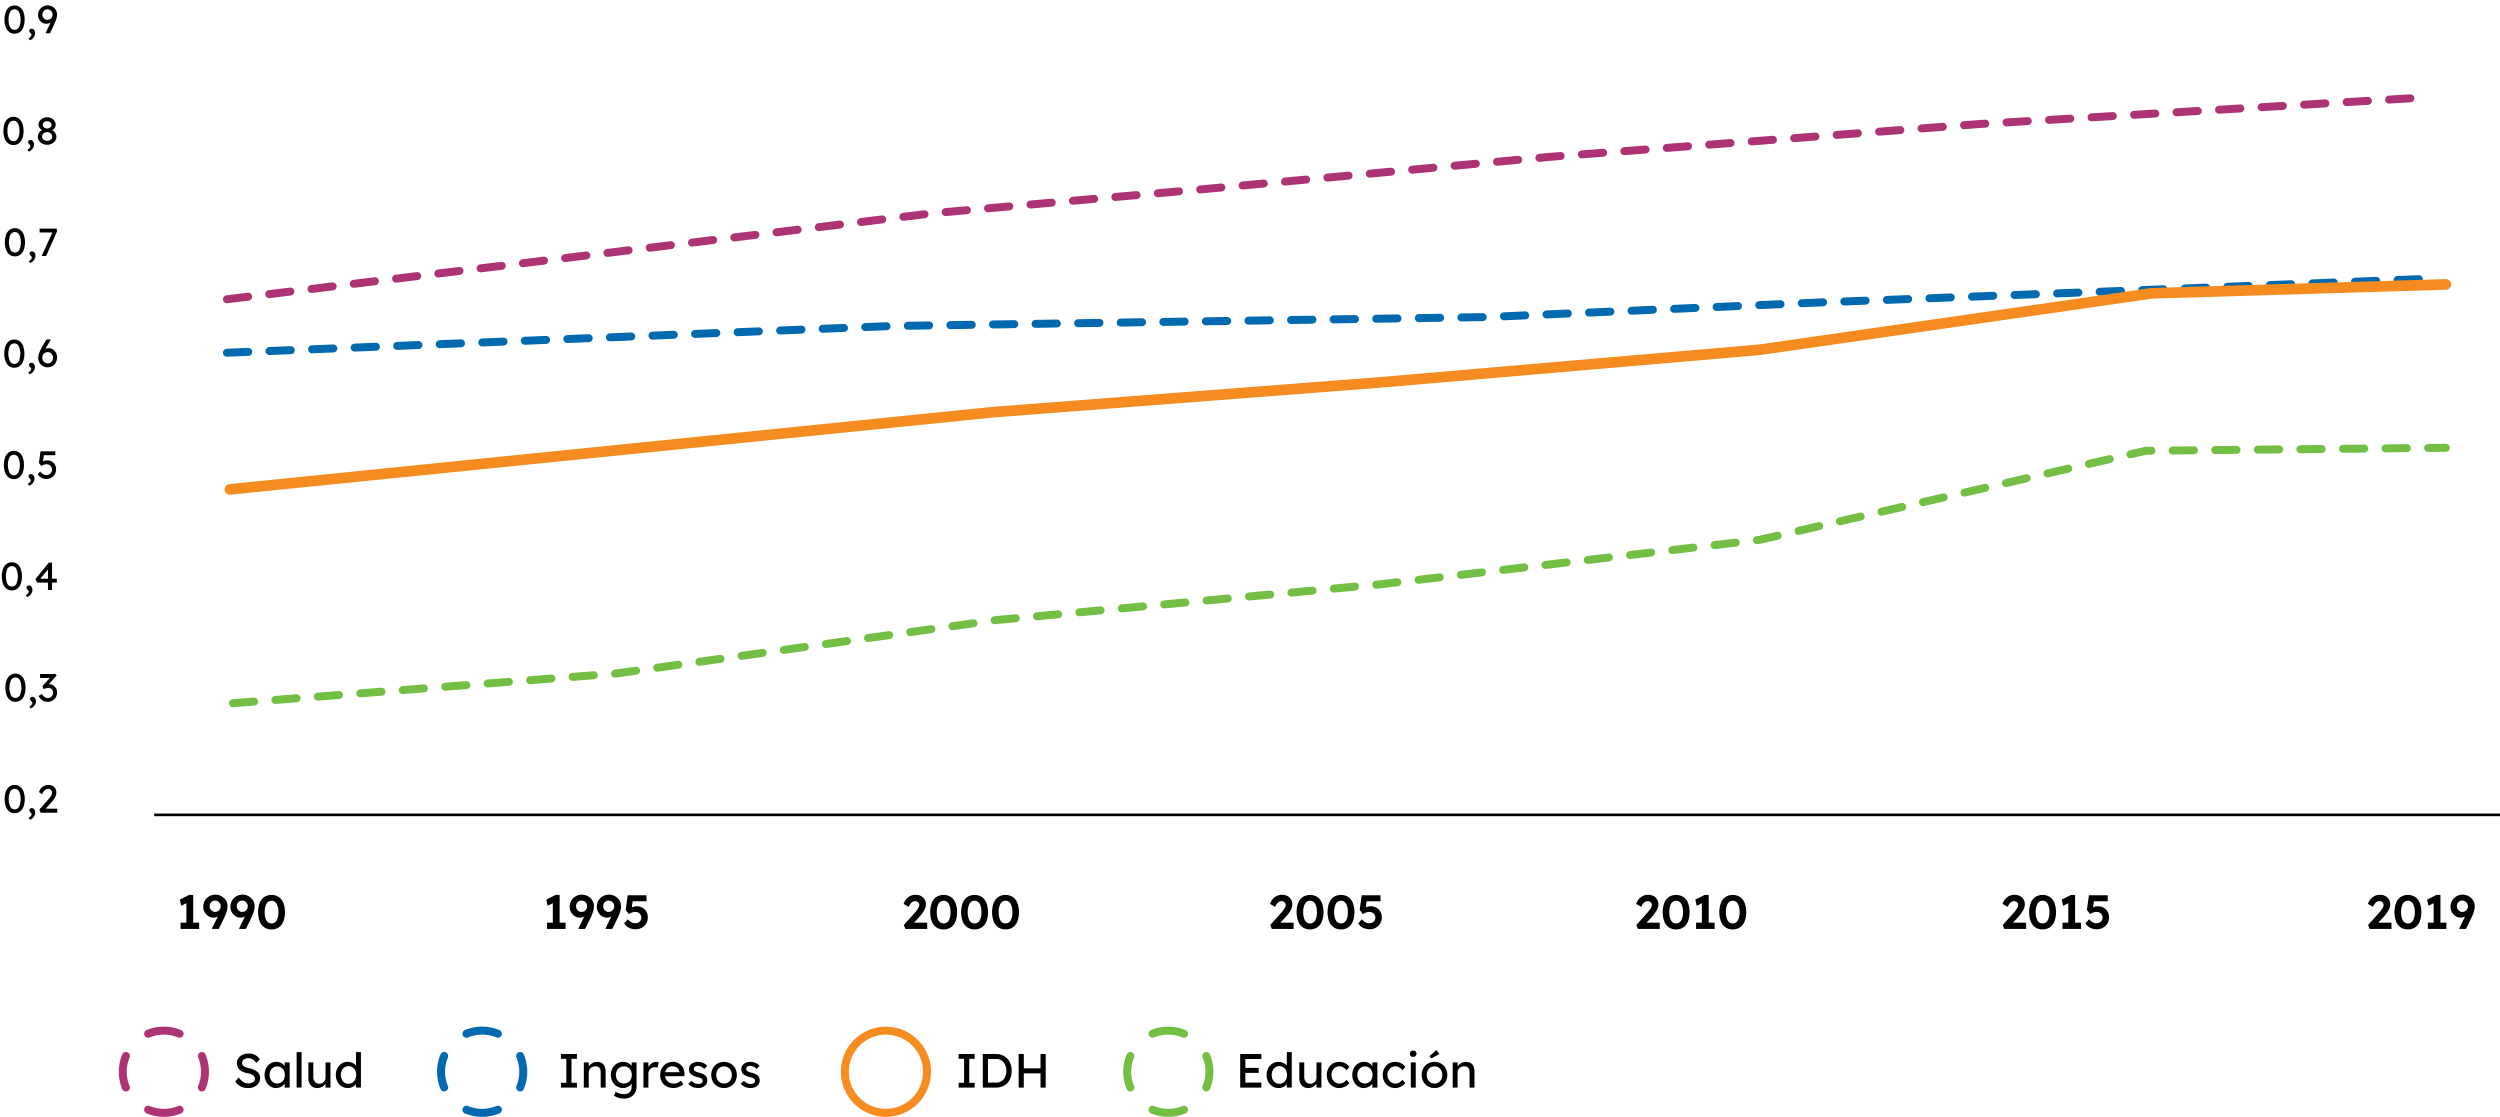 <svg xmlns="http://www.w3.org/2000/svg" xmlns:xlink="http://www.w3.org/1999/xlink" id="svg-2.1" width="469.625" height="209.795" viewBox="0 0 469.625 209.795"><defs><clipPath id="clip-path"><rect id="Rectangle_30" data-name="Rectangle 30" width="469.625" height="209.795" fill="none"></rect></clipPath><clipPath id="clip-path-2"><rect id="Rectangle_31" data-name="Rectangle 31" width="469.624" height="176.949" transform="translate(0 0)" fill="none"></rect></clipPath></defs><g id="Group_39" data-name="Group 39"><g id="Group_38" data-name="Group 38" clip-path="url(#clip-path)"><path id="Path_927" data-name="Path 927" d="M27.828,208.46a7.756,7.756,0,0,0,5.91,0M23.649,198.369a7.746,7.746,0,0,0,0,5.911m10.089-10.09a7.744,7.744,0,0,0-5.91,0m10.09,10.09a7.746,7.746,0,0,0,0-5.911" fill="none" stroke="#ae3374" stroke-linecap="round" stroke-linejoin="round" stroke-width="1.5"></path><path id="Path_928" data-name="Path 928" d="M46.57,204.386a2.723,2.723,0,0,1-2.376-1.224l.666-.765a3.007,3.007,0,0,0,.846.873,1.837,1.837,0,0,0,.963.243,1.544,1.544,0,0,0,.868-.234.7.7,0,0,0,.356-.6.816.816,0,0,0-.351-.679,2.714,2.714,0,0,0-1.107-.41q-1.926-.378-1.926-1.917a1.506,1.506,0,0,1,.288-.909,1.971,1.971,0,0,1,.778-.625,2.576,2.576,0,0,1,1.1-.23,2.277,2.277,0,0,1,2.133,1.107l-.684.675a2.022,2.022,0,0,0-.644-.675,1.534,1.534,0,0,0-.832-.234,1.392,1.392,0,0,0-.846.239.74.74,0,0,0-.324.625.769.769,0,0,0,.292.626,2.4,2.4,0,0,0,1,.382,3.483,3.483,0,0,1,1.539.666,1.4,1.4,0,0,1,.549,1.107,1.792,1.792,0,0,1-.617,1.431,2.485,2.485,0,0,1-1.678.531"></path><path id="Path_929" data-name="Path 929" d="M51.826,204.386a1.871,1.871,0,0,1-1.067-.324,2.33,2.33,0,0,1-.769-.882,2.707,2.707,0,0,1-.288-1.26,2.663,2.663,0,0,1,.292-1.264,2.25,2.25,0,0,1,.792-.869,2.059,2.059,0,0,1,1.121-.315,1.9,1.9,0,0,1,.94.229,1.66,1.66,0,0,1,.626.59v-.72h.936V204.3h-.936v-.729a1.95,1.95,0,0,1-.689.581,2.009,2.009,0,0,1-.958.238m.243-.855a1.357,1.357,0,0,0,.747-.207,1.424,1.424,0,0,0,.508-.571,1.821,1.821,0,0,0,.185-.833,1.77,1.77,0,0,0-.185-.819,1.432,1.432,0,0,0-.508-.567,1.357,1.357,0,0,0-.747-.207,1.315,1.315,0,0,0-.733.207,1.438,1.438,0,0,0-.5.567,1.77,1.77,0,0,0-.185.819,1.821,1.821,0,0,0,.185.833,1.429,1.429,0,0,0,.5.571,1.315,1.315,0,0,0,.733.207"></path><rect id="Rectangle_29" data-name="Rectangle 29" width="0.927" height="6.66" transform="translate(55.723 197.636)"></rect><path id="Path_930" data-name="Path 930" d="M59.584,204.386a1.524,1.524,0,0,1-1.206-.513,2.028,2.028,0,0,1-.45-1.386v-2.916h.927v2.664a1.511,1.511,0,0,0,.292.981.992.992,0,0,0,.815.36,1.182,1.182,0,0,0,.851-.324,1.112,1.112,0,0,0,.337-.837v-2.844h.927V204.3H61.15v-.756a1.76,1.76,0,0,1-.653.612,1.839,1.839,0,0,1-.913.234"></path><path id="Path_931" data-name="Path 931" d="M65.344,204.387a2.13,2.13,0,0,1-1.157-.32,2.269,2.269,0,0,1-.8-.873,2.63,2.63,0,0,1-.3-1.264,2.66,2.66,0,0,1,.292-1.264,2.25,2.25,0,0,1,.8-.873,2.09,2.09,0,0,1,1.143-.32,2.148,2.148,0,0,1,1.557.684v-2.52H67.8v6.66h-.927v-.648a1.715,1.715,0,0,1-.639.522,1.933,1.933,0,0,1-.891.216m.126-.8a1.315,1.315,0,0,0,.747-.216,1.479,1.479,0,0,0,.508-.59,2.045,2.045,0,0,0,0-1.7,1.479,1.479,0,0,0-.508-.59,1.4,1.4,0,0,0-1.494,0,1.482,1.482,0,0,0-.509.59,2.055,2.055,0,0,0,0,1.7,1.482,1.482,0,0,0,.509.59,1.315,1.315,0,0,0,.747.216"></path><path id="Path_932" data-name="Path 932" d="M216.513,208.46a7.756,7.756,0,0,0,5.91,0m-10.089-10.091a7.746,7.746,0,0,0,0,5.911m10.089-10.09a7.744,7.744,0,0,0-5.91,0m10.09,10.09a7.746,7.746,0,0,0,0-5.911" fill="none" stroke="#72bf44" stroke-linecap="round" stroke-linejoin="round" stroke-width="1.5"></path><path id="Path_933" data-name="Path 933" d="M232.972,204.3V198h3.969v.936h-3V200.6h2.5v.936h-2.5v1.827h3v.936Z"></path><path id="Path_934" data-name="Path 934" d="M240.2,204.387a2.13,2.13,0,0,1-1.157-.32,2.269,2.269,0,0,1-.805-.873,2.63,2.63,0,0,1-.3-1.264,2.66,2.66,0,0,1,.292-1.264,2.25,2.25,0,0,1,.8-.873,2.09,2.09,0,0,1,1.143-.32,2.148,2.148,0,0,1,1.557.684v-2.52h.927v6.66h-.927v-.648a1.715,1.715,0,0,1-.639.522,1.933,1.933,0,0,1-.891.216m.126-.8a1.315,1.315,0,0,0,.747-.216,1.479,1.479,0,0,0,.508-.59,2.045,2.045,0,0,0,0-1.7,1.479,1.479,0,0,0-.508-.59,1.4,1.4,0,0,0-1.494,0,1.482,1.482,0,0,0-.509.59,2.055,2.055,0,0,0,0,1.7,1.482,1.482,0,0,0,.509.59,1.315,1.315,0,0,0,.747.216"></path><path id="Path_935" data-name="Path 935" d="M245.734,204.386a1.524,1.524,0,0,1-1.206-.513,2.028,2.028,0,0,1-.45-1.386v-2.916h.927v2.664a1.512,1.512,0,0,0,.292.981.992.992,0,0,0,.815.36,1.182,1.182,0,0,0,.851-.324,1.112,1.112,0,0,0,.337-.837v-2.844h.927V204.3H247.3v-.756a1.76,1.76,0,0,1-.653.612,1.839,1.839,0,0,1-.913.234"></path><path id="Path_936" data-name="Path 936" d="M251.53,204.386a2.165,2.165,0,0,1-1.174-.324,2.313,2.313,0,0,1-.819-.882,2.742,2.742,0,0,1,0-2.5,2.313,2.313,0,0,1,.819-.882,2.165,2.165,0,0,1,1.174-.324,2.55,2.55,0,0,1,1.148.257,1.865,1.865,0,0,1,.787.7l-.513.63a1.753,1.753,0,0,0-.6-.531,1.5,1.5,0,0,0-.734-.216,1.417,1.417,0,0,0-.769.212,1.516,1.516,0,0,0-.536.58,1.723,1.723,0,0,0-.2.828,1.64,1.64,0,0,0,.207.824,1.618,1.618,0,0,0,.549.58,1.387,1.387,0,0,0,.756.216,1.706,1.706,0,0,0,1.323-.72l.513.63a2.123,2.123,0,0,1-.823.666,2.51,2.51,0,0,1-1.112.261"></path><path id="Path_937" data-name="Path 937" d="M256.156,204.386a1.871,1.871,0,0,1-1.067-.324,2.33,2.33,0,0,1-.769-.882,2.707,2.707,0,0,1-.288-1.26,2.663,2.663,0,0,1,.292-1.264,2.25,2.25,0,0,1,.792-.869,2.059,2.059,0,0,1,1.121-.315,1.9,1.9,0,0,1,.94.229,1.66,1.66,0,0,1,.626.59v-.72h.936V204.3H257.8v-.729a1.95,1.95,0,0,1-.689.581,2.009,2.009,0,0,1-.958.238m.243-.855a1.357,1.357,0,0,0,.747-.207,1.424,1.424,0,0,0,.508-.571,1.82,1.82,0,0,0,.185-.833,1.77,1.77,0,0,0-.185-.819,1.432,1.432,0,0,0-.508-.567,1.357,1.357,0,0,0-.747-.207,1.315,1.315,0,0,0-.733.207,1.438,1.438,0,0,0-.5.567,1.77,1.77,0,0,0-.185.819,1.821,1.821,0,0,0,.185.833,1.429,1.429,0,0,0,.5.571,1.315,1.315,0,0,0,.733.207"></path><path id="Path_938" data-name="Path 938" d="M262.042,204.386a2.165,2.165,0,0,1-1.174-.324,2.313,2.313,0,0,1-.819-.882,2.742,2.742,0,0,1,0-2.5,2.313,2.313,0,0,1,.819-.882,2.165,2.165,0,0,1,1.174-.324,2.55,2.55,0,0,1,1.148.257,1.865,1.865,0,0,1,.787.7l-.513.63a1.753,1.753,0,0,0-.6-.531,1.5,1.5,0,0,0-.734-.216,1.417,1.417,0,0,0-.769.212,1.516,1.516,0,0,0-.536.58,1.723,1.723,0,0,0-.2.828,1.64,1.64,0,0,0,.207.824,1.618,1.618,0,0,0,.549.58,1.387,1.387,0,0,0,.756.216,1.706,1.706,0,0,0,1.323-.72l.513.63a2.123,2.123,0,0,1-.823.666,2.51,2.51,0,0,1-1.112.261"></path><path id="Path_939" data-name="Path 939" d="M265.471,198.528a.643.643,0,0,1-.459-.153.639.639,0,0,1,0-.855.625.625,0,0,1,.455-.162.638.638,0,0,1,.459.153.638.638,0,0,1,0,.854.627.627,0,0,1-.455.163m-.45,1.044h.927V204.3h-.927Z"></path><path id="Path_940" data-name="Path 940" d="M269.476,204.386a2.4,2.4,0,0,1-1.237-.319,2.325,2.325,0,0,1-.86-.873,2.7,2.7,0,0,1,0-2.529,2.325,2.325,0,0,1,.86-.873,2.533,2.533,0,0,1,2.465,0,2.332,2.332,0,0,1,.86.873,2.7,2.7,0,0,1,0,2.529,2.332,2.332,0,0,1-.86.873,2.389,2.389,0,0,1-1.228.319m0-.846a1.388,1.388,0,0,0,.756-.211,1.468,1.468,0,0,0,.522-.576,1.693,1.693,0,0,0,.18-.824,1.713,1.713,0,0,0-.18-.833,1.441,1.441,0,0,0-.522-.571,1.479,1.479,0,0,0-1.516,0,1.468,1.468,0,0,0-.527.577,1.974,1.974,0,0,0,0,1.647,1.458,1.458,0,0,0,.527.576,1.406,1.406,0,0,0,.76.211m-.63-4.7-.306-.459,1.287-1.125.585.738Z"></path><path id="Path_941" data-name="Path 941" d="M272.887,204.3v-4.725h.927v.738a1.916,1.916,0,0,1,.661-.594,1.775,1.775,0,0,1,.887-.243q1.62,0,1.62,1.944v2.88h-.927V201.48q0-1.215-1-1.161a1.344,1.344,0,0,0-.634.148,1.164,1.164,0,0,0-.446.4,1.026,1.026,0,0,0-.162.567V204.3Z"></path><path id="Path_942" data-name="Path 942" d="M87.619,208.46a7.756,7.756,0,0,0,5.91,0M83.44,198.369a7.746,7.746,0,0,0,0,5.911m10.089-10.09a7.744,7.744,0,0,0-5.91,0m10.09,10.09a7.746,7.746,0,0,0,0-5.911" fill="none" stroke="#0069af" stroke-linecap="round" stroke-linejoin="round" stroke-width="1.5"></path><path id="Path_943" data-name="Path 943" d="M105.369,204.3v-.9h1.017v-4.5h-1.017V198h3.006v.9h-1.017v4.5h1.017v.9Z"></path><path id="Path_944" data-name="Path 944" d="M109.671,204.3v-4.725h.927v.738a1.916,1.916,0,0,1,.661-.594,1.775,1.775,0,0,1,.887-.243q1.62,0,1.62,1.944v2.88h-.927V201.48q0-1.215-1-1.161a1.344,1.344,0,0,0-.634.148,1.164,1.164,0,0,0-.446.4,1.026,1.026,0,0,0-.162.567V204.3Z"></path><path id="Path_945" data-name="Path 945" d="M117.141,206.366a3.323,3.323,0,0,1-1-.157,2.382,2.382,0,0,1-.805-.41l.342-.72a2.153,2.153,0,0,0,.67.333,2.65,2.65,0,0,0,.8.126q1.5,0,1.5-1.422v-.567a1.369,1.369,0,0,1-.373.414,2.179,2.179,0,0,1-.558.306,1.789,1.789,0,0,1-.635.117,2.268,2.268,0,0,1-1.2-.319,2.307,2.307,0,0,1-.833-.873,2.782,2.782,0,0,1,0-2.529,2.27,2.27,0,0,1,.827-.873,2.241,2.241,0,0,1,1.184-.32,1.977,1.977,0,0,1,.927.225,2.081,2.081,0,0,1,.666.513v-.639h.927v4.437a2.29,2.29,0,0,1-.648,1.742,2.484,2.484,0,0,1-1.782.616m.036-2.835a1.482,1.482,0,0,0,.783-.207,1.422,1.422,0,0,0,.531-.567,1.9,1.9,0,0,0,0-1.661,1.43,1.43,0,0,0-1.31-.778,1.423,1.423,0,0,0-.77.212,1.5,1.5,0,0,0-.53.576,1.845,1.845,0,0,0,0,1.647,1.426,1.426,0,0,0,1.3.778"></path><path id="Path_946" data-name="Path 946" d="M120.867,204.3v-4.725h.936v.891a1.872,1.872,0,0,1,.6-.707,1.421,1.421,0,0,1,.837-.283,1.524,1.524,0,0,1,.292.027,1.04,1.04,0,0,1,.221.063l-.243,1.008a1.706,1.706,0,0,0-.238-.077,1.153,1.153,0,0,0-.855.131,1.281,1.281,0,0,0-.446.441,1.165,1.165,0,0,0-.171.621v2.61Z"></path><path id="Path_947" data-name="Path 947" d="M126.51,204.387a2.626,2.626,0,0,1-1.291-.311,2.289,2.289,0,0,1-.882-.85,2.383,2.383,0,0,1-.32-1.242,2.668,2.668,0,0,1,.31-1.31,2.284,2.284,0,0,1,.855-.881,2.486,2.486,0,0,1,1.247-.329,2.129,2.129,0,0,1,1.876,1.116,2.267,2.267,0,0,1,.266,1.179l-.009.4h-3.618a1.517,1.517,0,0,0,.527,1.013,1.7,1.7,0,0,0,1.129.373,1.791,1.791,0,0,0,.653-.117A2.305,2.305,0,0,0,127.9,203l.468.657a2.541,2.541,0,0,1-.846.527,2.774,2.774,0,0,1-1.017.2m-.081-4.068a1.309,1.309,0,0,0-1.449,1.1h2.646v-.063a1.043,1.043,0,0,0-.2-.531,1.228,1.228,0,0,0-1-.5"></path><path id="Path_948" data-name="Path 948" d="M131.154,204.386a2.664,2.664,0,0,1-1.071-.207,1.991,1.991,0,0,1-.792-.612l.63-.54a1.655,1.655,0,0,0,.589.455,1.8,1.8,0,0,0,.725.139.869.869,0,0,0,.544-.162.526.526,0,0,0,.212-.441.47.47,0,0,0-.171-.378,2.523,2.523,0,0,0-.783-.3,4.2,4.2,0,0,1-.855-.306,1.619,1.619,0,0,1-.513-.387,1.264,1.264,0,0,1-.261-.819,1.154,1.154,0,0,1,.225-.7,1.514,1.514,0,0,1,.607-.481,2.04,2.04,0,0,1,.86-.176,2.453,2.453,0,0,1,.976.2,1.962,1.962,0,0,1,.761.553l-.531.585a2.182,2.182,0,0,0-.581-.418,1.331,1.331,0,0,0-.58-.158,1.053,1.053,0,0,0-.6.144.477.477,0,0,0-.212.423.512.512,0,0,0,.2.4,2.326,2.326,0,0,0,.8.306,4.27,4.27,0,0,1,.742.256,1.577,1.577,0,0,1,.464.32.932.932,0,0,1,.252.4,1.65,1.65,0,0,1,.072.5,1.213,1.213,0,0,1-.23.725,1.539,1.539,0,0,1-.616.5,2.024,2.024,0,0,1-.864.18"></path><path id="Path_949" data-name="Path 949" d="M136.014,204.387a2.4,2.4,0,0,1-1.237-.32,2.325,2.325,0,0,1-.86-.873,2.694,2.694,0,0,1,0-2.528,2.32,2.32,0,0,1,.86-.874,2.542,2.542,0,0,1,2.466,0,2.332,2.332,0,0,1,.859.874,2.694,2.694,0,0,1,0,2.528,2.337,2.337,0,0,1-.859.873,2.386,2.386,0,0,1-1.229.32m0-.846a1.388,1.388,0,0,0,.756-.211,1.472,1.472,0,0,0,.522-.577,1.687,1.687,0,0,0,.18-.823,1.711,1.711,0,0,0-.18-.833,1.434,1.434,0,0,0-.522-.571,1.479,1.479,0,0,0-1.516,0,1.458,1.458,0,0,0-.527.576,1.974,1.974,0,0,0,0,1.647,1.461,1.461,0,0,0,.527.577,1.406,1.406,0,0,0,.76.211"></path><path id="Path_950" data-name="Path 950" d="M141,204.386a2.664,2.664,0,0,1-1.071-.207,1.991,1.991,0,0,1-.792-.612l.63-.54a1.655,1.655,0,0,0,.589.455,1.8,1.8,0,0,0,.725.139.869.869,0,0,0,.544-.162.526.526,0,0,0,.212-.441.47.47,0,0,0-.171-.378,2.523,2.523,0,0,0-.783-.3,4.2,4.2,0,0,1-.855-.306,1.619,1.619,0,0,1-.513-.387,1.264,1.264,0,0,1-.261-.819,1.154,1.154,0,0,1,.225-.7,1.514,1.514,0,0,1,.607-.481,2.04,2.04,0,0,1,.86-.176,2.453,2.453,0,0,1,.976.2,1.962,1.962,0,0,1,.761.553l-.531.585a2.182,2.182,0,0,0-.581-.418,1.331,1.331,0,0,0-.58-.158,1.053,1.053,0,0,0-.6.144.477.477,0,0,0-.212.423.512.512,0,0,0,.2.4,2.327,2.327,0,0,0,.8.306,4.27,4.27,0,0,1,.742.256,1.577,1.577,0,0,1,.464.32.932.932,0,0,1,.252.4,1.649,1.649,0,0,1,.072.5,1.213,1.213,0,0,1-.23.725,1.539,1.539,0,0,1-.616.5,2.024,2.024,0,0,1-.864.18"></path><circle id="Ellipse_6" data-name="Ellipse 6" cx="7.72" cy="7.72" r="7.72" transform="translate(158.699 193.605)" fill="none" stroke="#f68b1f" stroke-linecap="round" stroke-linejoin="round" stroke-width="1.5"></circle><path id="Path_951" data-name="Path 951" d="M180.083,204.3v-.9H181.1v-4.5h-1.017V198h3.006v.9h-1.017v4.5h1.017v.9Z"></path><path id="Path_952" data-name="Path 952" d="M184.619,204.3V198h2.466a2.981,2.981,0,0,1,1.561.4,2.691,2.691,0,0,1,1.026,1.107,3.562,3.562,0,0,1,.365,1.647,3.6,3.6,0,0,1-.36,1.651,2.67,2.67,0,0,1-1.022,1.1,3,3,0,0,1-1.57.4Zm2.421-5.364h-1.449v4.428h1.449a1.881,1.881,0,0,0,1.48-.59,2.751,2.751,0,0,0,0-3.244,1.878,1.878,0,0,0-1.476-.594"></path><path id="Path_953" data-name="Path 953" d="M191.35,204.3V198h.972v2.691h3.141V198h.972v6.3h-.972v-2.673h-3.141V204.3Z"></path></g></g><g id="Group_41" data-name="Group 41"><g id="Group_40" data-name="Group 40" clip-path="url(#clip-path-2)"><path id="Path_954" data-name="Path 954" d="M33.927,174.5v-1.179h1.089v-3.654l-.972.477-.261-1.152,1.746-.882h.765v5.211H37.41V174.5Z"></path><path id="Path_955" data-name="Path 955" d="M39.858,174.5l-.036-.09,1.1-2.259a1.772,1.772,0,0,1-.837.225,1.707,1.707,0,0,1-.945-.279,2.1,2.1,0,0,1-.693-.738,1.987,1.987,0,0,1-.261-1,2.306,2.306,0,0,1,.3-1.17,2.225,2.225,0,0,1,.82-.823,2.334,2.334,0,0,1,3.127.769,1.986,1.986,0,0,1,.306,1.08,3.26,3.26,0,0,1-.094.769,6.154,6.154,0,0,1-.288.865q-.193.472-.491,1.084l-.783,1.566Zm.522-3.2a1.045,1.045,0,0,0,.77-.3,1.01,1.01,0,0,0,.3-.743,1.069,1.069,0,0,0-.3-.769,1,1,0,0,0-.756-.311.96.96,0,0,0-.725.3,1.087,1.087,0,0,0-.283.783,1.018,1.018,0,0,0,.135.509,1.123,1.123,0,0,0,.36.387.88.88,0,0,0,.5.148"></path><path id="Path_956" data-name="Path 956" d="M44.952,174.5l-.036-.09,1.1-2.259a1.772,1.772,0,0,1-.837.225,1.707,1.707,0,0,1-.945-.279,2.1,2.1,0,0,1-.693-.738,1.987,1.987,0,0,1-.261-1,2.306,2.306,0,0,1,.3-1.17,2.225,2.225,0,0,1,.82-.823,2.334,2.334,0,0,1,3.127.769,1.986,1.986,0,0,1,.306,1.08,3.261,3.261,0,0,1-.094.769,6.155,6.155,0,0,1-.288.865q-.194.472-.491,1.084l-.783,1.566Zm.522-3.2a1.045,1.045,0,0,0,.77-.3,1.01,1.01,0,0,0,.3-.743,1.069,1.069,0,0,0-.3-.769,1,1,0,0,0-.756-.311.96.96,0,0,0-.725.3,1.087,1.087,0,0,0-.283.783,1.018,1.018,0,0,0,.135.509,1.123,1.123,0,0,0,.36.387.88.88,0,0,0,.495.148"></path><path id="Path_957" data-name="Path 957" d="M51.009,174.59a2.348,2.348,0,0,1-1.364-.387,2.444,2.444,0,0,1-.864-1.116,5.162,5.162,0,0,1,0-3.474,2.444,2.444,0,0,1,.864-1.116,2.588,2.588,0,0,1,2.723,0,2.431,2.431,0,0,1,.868,1.116,5.146,5.146,0,0,1,0,3.474,2.431,2.431,0,0,1-.868,1.116,2.352,2.352,0,0,1-1.359.387m0-1.125a1.057,1.057,0,0,0,.949-.549,3.006,3.006,0,0,0,.338-1.566,3.1,3.1,0,0,0-.338-1.588,1.086,1.086,0,0,0-1.9,0,3.136,3.136,0,0,0-.333,1.588,3.039,3.039,0,0,0,.333,1.566,1.055,1.055,0,0,0,.954.549"></path><path id="Path_958" data-name="Path 958" d="M102.759,174.5v-1.179h1.089v-3.654l-.972.477-.261-1.152,1.746-.882h.765v5.211h1.116V174.5Z"></path><path id="Path_959" data-name="Path 959" d="M108.69,174.5l-.036-.09,1.1-2.259a1.772,1.772,0,0,1-.837.225,1.707,1.707,0,0,1-.945-.279,2.1,2.1,0,0,1-.693-.738,1.987,1.987,0,0,1-.261-1,2.306,2.306,0,0,1,.3-1.17,2.225,2.225,0,0,1,.82-.823,2.334,2.334,0,0,1,3.127.769,1.986,1.986,0,0,1,.306,1.08,3.26,3.26,0,0,1-.094.769,6.154,6.154,0,0,1-.288.865q-.194.472-.491,1.084l-.783,1.566Zm.522-3.2a1.045,1.045,0,0,0,.77-.3,1.01,1.01,0,0,0,.3-.743,1.069,1.069,0,0,0-.3-.769,1,1,0,0,0-.756-.311.96.96,0,0,0-.725.3,1.087,1.087,0,0,0-.283.783,1.018,1.018,0,0,0,.135.509,1.123,1.123,0,0,0,.36.387.88.88,0,0,0,.495.148"></path><path id="Path_960" data-name="Path 960" d="M113.784,174.5l-.036-.09,1.1-2.259a1.772,1.772,0,0,1-.837.225,1.707,1.707,0,0,1-.945-.279,2.1,2.1,0,0,1-.693-.738,1.987,1.987,0,0,1-.261-1,2.306,2.306,0,0,1,.3-1.17,2.225,2.225,0,0,1,.82-.823,2.334,2.334,0,0,1,3.127.769,1.986,1.986,0,0,1,.306,1.08,3.26,3.26,0,0,1-.094.769,6.153,6.153,0,0,1-.288.865q-.193.472-.491,1.084l-.783,1.566Zm.522-3.2a1.044,1.044,0,0,0,.77-.3,1.01,1.01,0,0,0,.3-.743,1.069,1.069,0,0,0-.3-.769,1,1,0,0,0-.756-.311.96.96,0,0,0-.725.3,1.087,1.087,0,0,0-.283.783,1.018,1.018,0,0,0,.135.509,1.123,1.123,0,0,0,.36.387.88.88,0,0,0,.5.148"></path><path id="Path_961" data-name="Path 961" d="M119.382,174.563a2.628,2.628,0,0,1-1.224-.284,2.4,2.4,0,0,1-.909-.823l.7-.774a2.522,2.522,0,0,0,.7.589,1.525,1.525,0,0,0,.693.158,1.136,1.136,0,0,0,.814-.3.979.979,0,0,0,.32-.742,1.033,1.033,0,0,0-.315-.774,1.079,1.079,0,0,0-.783-.306,2.228,2.228,0,0,0-.356.027,1.763,1.763,0,0,0-.373.112,5.637,5.637,0,0,0-.522.257l-.594-.792.387-2.736h3.528V169.3h-2.6l-.171,1.143a2.668,2.668,0,0,1,.468-.144,2.319,2.319,0,0,1,.486-.054,2.06,2.06,0,0,1,1.057.27,1.972,1.972,0,0,1,.734.747,2.19,2.19,0,0,1,.27,1.1,2.113,2.113,0,0,1-.306,1.121,2.233,2.233,0,0,1-.828.792,2.383,2.383,0,0,1-1.179.292"></path><path id="Path_962" data-name="Path 962" d="M170.079,174.5l-.3-.738,1.872-2.079c.138-.144.286-.316.446-.517a5.277,5.277,0,0,0,.413-.6,1.117,1.117,0,0,0,.176-.553.693.693,0,0,0-.212-.531.841.841,0,0,0-.6-.2.968.968,0,0,0-.653.279,2.02,2.02,0,0,0-.508.792l-.963-.549a2.632,2.632,0,0,1,.5-.909,2.386,2.386,0,0,1,.783-.6,2.151,2.151,0,0,1,.981-.207,2.092,2.092,0,0,1,.981.225,1.708,1.708,0,0,1,.936,1.566,2.386,2.386,0,0,1-.293,1.071,6.454,6.454,0,0,1-.976,1.332l-.963,1.044h2.475V174.5Z"></path><path id="Path_963" data-name="Path 963" d="M177.262,174.59a2.348,2.348,0,0,1-1.364-.387,2.444,2.444,0,0,1-.864-1.116,5.162,5.162,0,0,1,0-3.474,2.444,2.444,0,0,1,.864-1.116,2.588,2.588,0,0,1,2.723,0,2.432,2.432,0,0,1,.868,1.116,5.146,5.146,0,0,1,0,3.474,2.431,2.431,0,0,1-.868,1.116,2.352,2.352,0,0,1-1.359.387m0-1.125a1.057,1.057,0,0,0,.949-.549,3.005,3.005,0,0,0,.338-1.566,3.1,3.1,0,0,0-.338-1.588,1.086,1.086,0,0,0-1.9,0,3.136,3.136,0,0,0-.333,1.588,3.039,3.039,0,0,0,.333,1.566,1.055,1.055,0,0,0,.954.549"></path><path id="Path_964" data-name="Path 964" d="M183.076,174.59a2.348,2.348,0,0,1-1.364-.387,2.444,2.444,0,0,1-.864-1.116,5.146,5.146,0,0,1,0-3.474,2.444,2.444,0,0,1,.864-1.116,2.587,2.587,0,0,1,2.722,0,2.427,2.427,0,0,1,.869,1.116,5.146,5.146,0,0,1,0,3.474,2.427,2.427,0,0,1-.869,1.116,2.347,2.347,0,0,1-1.358.387m0-1.125a1.058,1.058,0,0,0,.949-.549,3.015,3.015,0,0,0,.338-1.566,3.112,3.112,0,0,0-.338-1.588,1.086,1.086,0,0,0-1.9,0,3.136,3.136,0,0,0-.334,1.588,3.038,3.038,0,0,0,.334,1.566,1.054,1.054,0,0,0,.954.549"></path><path id="Path_965" data-name="Path 965" d="M188.889,174.59a2.348,2.348,0,0,1-1.364-.387,2.451,2.451,0,0,1-.864-1.116,5.162,5.162,0,0,1,0-3.474,2.451,2.451,0,0,1,.864-1.116,2.588,2.588,0,0,1,2.723,0,2.44,2.44,0,0,1,.869,1.116,5.146,5.146,0,0,1,0,3.474,2.44,2.44,0,0,1-.869,1.116,2.352,2.352,0,0,1-1.359.387m0-1.125a1.059,1.059,0,0,0,.95-.549,3.016,3.016,0,0,0,.337-1.566,3.112,3.112,0,0,0-.337-1.588,1.086,1.086,0,0,0-1.9,0,3.136,3.136,0,0,0-.334,1.588,3.038,3.038,0,0,0,.334,1.566,1.054,1.054,0,0,0,.953.549"></path><path id="Path_966" data-name="Path 966" d="M238.911,174.5l-.3-.738,1.871-2.079c.138-.144.286-.316.446-.517a5.287,5.287,0,0,0,.414-.6,1.125,1.125,0,0,0,.175-.553.689.689,0,0,0-.212-.531.839.839,0,0,0-.6-.2.968.968,0,0,0-.653.279,2.009,2.009,0,0,0-.508.792l-.964-.549a2.632,2.632,0,0,1,.5-.909,2.387,2.387,0,0,1,.783-.6,2.151,2.151,0,0,1,.981-.207,2.1,2.1,0,0,1,.982.225,1.709,1.709,0,0,1,.935,1.566,2.386,2.386,0,0,1-.293,1.071,6.379,6.379,0,0,1-.976,1.332l-.963,1.044h2.476V174.5Z"></path><path id="Path_967" data-name="Path 967" d="M246.094,174.59a2.348,2.348,0,0,1-1.364-.387,2.444,2.444,0,0,1-.864-1.116,5.162,5.162,0,0,1,0-3.474,2.444,2.444,0,0,1,.864-1.116,2.588,2.588,0,0,1,2.723,0,2.432,2.432,0,0,1,.868,1.116,5.146,5.146,0,0,1,0,3.474,2.431,2.431,0,0,1-.868,1.116,2.352,2.352,0,0,1-1.359.387m0-1.125a1.057,1.057,0,0,0,.949-.549,3.005,3.005,0,0,0,.338-1.566,3.1,3.1,0,0,0-.338-1.588,1.086,1.086,0,0,0-1.9,0,3.136,3.136,0,0,0-.333,1.588,3.039,3.039,0,0,0,.333,1.566,1.055,1.055,0,0,0,.954.549"></path><path id="Path_968" data-name="Path 968" d="M251.908,174.59a2.348,2.348,0,0,1-1.364-.387,2.444,2.444,0,0,1-.864-1.116,5.162,5.162,0,0,1,0-3.474,2.444,2.444,0,0,1,.864-1.116,2.588,2.588,0,0,1,2.723,0,2.431,2.431,0,0,1,.868,1.116,5.146,5.146,0,0,1,0,3.474,2.431,2.431,0,0,1-.868,1.116,2.352,2.352,0,0,1-1.359.387m0-1.125a1.057,1.057,0,0,0,.949-.549,3.005,3.005,0,0,0,.338-1.566,3.1,3.1,0,0,0-.338-1.588,1.086,1.086,0,0,0-1.9,0,3.136,3.136,0,0,0-.333,1.588,3.039,3.039,0,0,0,.333,1.566,1.055,1.055,0,0,0,.954.549"></path><path id="Path_969" data-name="Path 969" d="M257.263,174.563a2.628,2.628,0,0,1-1.224-.284,2.4,2.4,0,0,1-.909-.823l.7-.774a2.522,2.522,0,0,0,.7.589,1.525,1.525,0,0,0,.693.158,1.136,1.136,0,0,0,.814-.3.979.979,0,0,0,.32-.742,1.033,1.033,0,0,0-.315-.774,1.079,1.079,0,0,0-.783-.306,2.227,2.227,0,0,0-.356.027,1.763,1.763,0,0,0-.373.112,5.639,5.639,0,0,0-.522.257l-.594-.792.387-2.736h3.528V169.3h-2.6l-.171,1.143a2.642,2.642,0,0,1,.468-.144,2.319,2.319,0,0,1,.486-.054,2.06,2.06,0,0,1,1.057.27,1.972,1.972,0,0,1,.734.747,2.19,2.19,0,0,1,.27,1.1,2.113,2.113,0,0,1-.306,1.121,2.229,2.229,0,0,1-.829.792,2.376,2.376,0,0,1-1.178.292"></path><path id="Path_970" data-name="Path 970" d="M307.681,174.5l-.3-.738,1.872-2.079c.138-.144.286-.316.446-.517a5.541,5.541,0,0,0,.413-.6,1.115,1.115,0,0,0,.175-.553.692.692,0,0,0-.211-.531.842.842,0,0,0-.6-.2.968.968,0,0,0-.652.279,2.02,2.02,0,0,0-.508.792l-.963-.549a2.633,2.633,0,0,1,.5-.909,2.387,2.387,0,0,1,.783-.6,2.151,2.151,0,0,1,.981-.207,2.085,2.085,0,0,1,.98.225,1.706,1.706,0,0,1,.937,1.566,2.385,2.385,0,0,1-.293,1.071,6.49,6.49,0,0,1-.976,1.332l-.963,1.044h2.475V174.5Z"></path><path id="Path_971" data-name="Path 971" d="M314.863,174.59a2.349,2.349,0,0,1-1.364-.387,2.444,2.444,0,0,1-.864-1.116,5.162,5.162,0,0,1,0-3.474,2.444,2.444,0,0,1,.864-1.116,2.588,2.588,0,0,1,2.723,0,2.431,2.431,0,0,1,.868,1.116,5.146,5.146,0,0,1,0,3.474,2.431,2.431,0,0,1-.868,1.116,2.352,2.352,0,0,1-1.359.387m0-1.125a1.057,1.057,0,0,0,.949-.549,3.006,3.006,0,0,0,.338-1.566,3.1,3.1,0,0,0-.338-1.588,1.086,1.086,0,0,0-1.9,0,3.137,3.137,0,0,0-.333,1.588,3.039,3.039,0,0,0,.333,1.566,1.055,1.055,0,0,0,.954.549"></path><path id="Path_972" data-name="Path 972" d="M318.606,174.5v-1.179H319.7v-3.654l-.972.477-.261-1.152,1.746-.882h.765v5.211h1.116V174.5Z"></path><path id="Path_973" data-name="Path 973" d="M325.5,174.59a2.349,2.349,0,0,1-1.364-.387,2.444,2.444,0,0,1-.864-1.116,5.162,5.162,0,0,1,0-3.474,2.444,2.444,0,0,1,.864-1.116,2.589,2.589,0,0,1,2.723,0,2.431,2.431,0,0,1,.868,1.116,5.146,5.146,0,0,1,0,3.474,2.431,2.431,0,0,1-.868,1.116,2.352,2.352,0,0,1-1.359.387m0-1.125a1.057,1.057,0,0,0,.949-.549,3.005,3.005,0,0,0,.338-1.566,3.1,3.1,0,0,0-.338-1.588,1.086,1.086,0,0,0-1.9,0,3.137,3.137,0,0,0-.333,1.588,3.039,3.039,0,0,0,.333,1.566,1.055,1.055,0,0,0,.954.549"></path><path id="Path_974" data-name="Path 974" d="M376.513,174.5l-.3-.738,1.872-2.079c.138-.144.286-.316.446-.517a5.541,5.541,0,0,0,.413-.6,1.115,1.115,0,0,0,.175-.553.692.692,0,0,0-.211-.531.841.841,0,0,0-.6-.2.968.968,0,0,0-.653.279,2.02,2.02,0,0,0-.508.792l-.963-.549a2.633,2.633,0,0,1,.5-.909,2.387,2.387,0,0,1,.783-.6,2.151,2.151,0,0,1,.981-.207,2.092,2.092,0,0,1,.981.225,1.708,1.708,0,0,1,.936,1.566,2.385,2.385,0,0,1-.293,1.071,6.49,6.49,0,0,1-.976,1.332l-.963,1.044h2.475V174.5Z"></path><path id="Path_975" data-name="Path 975" d="M383.7,174.59a2.349,2.349,0,0,1-1.364-.387,2.444,2.444,0,0,1-.864-1.116,5.162,5.162,0,0,1,0-3.474,2.444,2.444,0,0,1,.864-1.116,2.588,2.588,0,0,1,2.723,0,2.431,2.431,0,0,1,.868,1.116,5.146,5.146,0,0,1,0,3.474,2.431,2.431,0,0,1-.868,1.116,2.352,2.352,0,0,1-1.359.387m0-1.125a1.057,1.057,0,0,0,.949-.549,3.006,3.006,0,0,0,.338-1.566,3.1,3.1,0,0,0-.338-1.588,1.086,1.086,0,0,0-1.9,0,3.137,3.137,0,0,0-.333,1.588,3.039,3.039,0,0,0,.333,1.566,1.055,1.055,0,0,0,.954.549"></path><path id="Path_976" data-name="Path 976" d="M387.438,174.5v-1.179h1.089v-3.654l-.972.477-.261-1.152,1.746-.882h.765v5.211h1.116V174.5Z"></path><path id="Path_977" data-name="Path 977" d="M393.873,174.563a2.628,2.628,0,0,1-1.224-.284,2.4,2.4,0,0,1-.909-.823l.7-.774a2.523,2.523,0,0,0,.7.589,1.525,1.525,0,0,0,.693.158,1.136,1.136,0,0,0,.814-.3.979.979,0,0,0,.32-.742,1.033,1.033,0,0,0-.315-.774,1.079,1.079,0,0,0-.783-.306,2.228,2.228,0,0,0-.356.027,1.763,1.763,0,0,0-.373.112,5.635,5.635,0,0,0-.522.257l-.594-.792.387-2.736h3.528V169.3h-2.6l-.171,1.143a2.669,2.669,0,0,1,.468-.144,2.319,2.319,0,0,1,.486-.054,2.06,2.06,0,0,1,1.057.27,1.972,1.972,0,0,1,.734.747,2.19,2.19,0,0,1,.27,1.1,2.113,2.113,0,0,1-.306,1.121,2.234,2.234,0,0,1-.828.792,2.383,2.383,0,0,1-1.179.292"></path><path id="Path_978" data-name="Path 978" d="M445.146,174.5l-.3-.738,1.872-2.079c.138-.144.286-.316.446-.517a5.269,5.269,0,0,0,.413-.6,1.117,1.117,0,0,0,.176-.553.693.693,0,0,0-.212-.531.841.841,0,0,0-.6-.2.968.968,0,0,0-.653.279,2.02,2.02,0,0,0-.508.792l-.963-.549a2.633,2.633,0,0,1,.5-.909,2.387,2.387,0,0,1,.783-.6,2.151,2.151,0,0,1,.981-.207,2.092,2.092,0,0,1,.981.225,1.708,1.708,0,0,1,.936,1.566,2.385,2.385,0,0,1-.293,1.071,6.452,6.452,0,0,1-.976,1.332l-.963,1.044h2.475V174.5Z"></path><path id="Path_979" data-name="Path 979" d="M452.328,174.59a2.349,2.349,0,0,1-1.364-.387,2.444,2.444,0,0,1-.864-1.116,5.162,5.162,0,0,1,0-3.474,2.444,2.444,0,0,1,.864-1.116,2.59,2.59,0,0,1,2.724,0,2.436,2.436,0,0,1,.867,1.116,5.146,5.146,0,0,1,0,3.474,2.436,2.436,0,0,1-.867,1.116,2.355,2.355,0,0,1-1.36.387m0-1.125a1.057,1.057,0,0,0,.949-.549,3,3,0,0,0,.338-1.566,3.091,3.091,0,0,0-.338-1.588,1.086,1.086,0,0,0-1.9,0,3.137,3.137,0,0,0-.332,1.588,3.04,3.04,0,0,0,.332,1.566,1.055,1.055,0,0,0,.954.549"></path><path id="Path_980" data-name="Path 980" d="M456.072,174.5v-1.179h1.089v-3.654l-.972.477-.261-1.152,1.746-.882h.765v5.211h1.116V174.5Z"></path><path id="Path_981" data-name="Path 981" d="M462,174.5l-.036-.09,1.1-2.259a1.772,1.772,0,0,1-.837.225,1.707,1.707,0,0,1-.945-.279,2.1,2.1,0,0,1-.693-.738,1.987,1.987,0,0,1-.261-1,2.306,2.306,0,0,1,.3-1.17,2.225,2.225,0,0,1,.82-.823,2.334,2.334,0,0,1,3.127.769,1.986,1.986,0,0,1,.306,1.08,3.261,3.261,0,0,1-.094.769,6.154,6.154,0,0,1-.288.865q-.193.472-.491,1.084l-.783,1.566Zm.522-3.2a1.045,1.045,0,0,0,.77-.3,1.01,1.01,0,0,0,.3-.743,1.069,1.069,0,0,0-.3-.769,1,1,0,0,0-.756-.311.96.96,0,0,0-.725.3,1.087,1.087,0,0,0-.283.783,1.018,1.018,0,0,0,.135.509,1.123,1.123,0,0,0,.36.387.88.88,0,0,0,.495.148"></path></g></g><g id="Group_43" data-name="Group 43"><g id="Group_42" data-name="Group 42" clip-path="url(#clip-path)"><path id="Path_982" data-name="Path 982" d="M42.635,56.217l132.8-16.182,50.22-4.464L291.5,29.433l80.351-6.138,84.258-5.022" fill="none" stroke="#ae3374" stroke-linecap="round" stroke-miterlimit="10" stroke-width="1.5" stroke-dasharray="4 4"></path><path id="Path_983" data-name="Path 983" d="M42.635,66.26l124.99-5.022,111.6-1.674,63.612-2.79,58.589-2.232,56.358-2.232" fill="none" stroke="#0069af" stroke-linecap="round" stroke-miterlimit="10" stroke-width="1.5" stroke-dasharray="4 4"></path><path id="Path_984" data-name="Path 984" d="M43.193,91.928,186.6,77.42l72.54-5.58L330.56,65.7l73.655-10.6,55.242-1.674" fill="none" stroke="#f68b1f" stroke-linecap="round" stroke-miterlimit="10" stroke-width="2"></path><path id="Path_985" data-name="Path 985" d="M43.751,132.1l71.981-5.58,71.423-10.044,71.982-6.7,71.423-8.37L403.1,84.674l56.358-.558" fill="none" stroke="#72bf44" stroke-linecap="round" stroke-miterlimit="10" stroke-width="1.5" stroke-dasharray="4 4"></path><path id="Path_986" data-name="Path 986" d="M2.757,152.75a1.614,1.614,0,0,1-1.011-.324,2.046,2.046,0,0,1-.65-.915,4.458,4.458,0,0,1,0-2.815,2.045,2.045,0,0,1,.65-.915,1.613,1.613,0,0,1,1.011-.323,1.626,1.626,0,0,1,1.014.323,2.022,2.022,0,0,1,.654.915,4.458,4.458,0,0,1,0,2.815,2.022,2.022,0,0,1-.654.915,1.627,1.627,0,0,1-1.014.324m0-.721a.918.918,0,0,0,.831-.5,3.588,3.588,0,0,0,0-2.845.938.938,0,0,0-1.662,0,3.588,3.588,0,0,0,0,2.845.916.916,0,0,0,.831.5"></path><path id="Path_987" data-name="Path 987" d="M5.638,153.991l-.279-.338a1.564,1.564,0,0,0,.419-.338.557.557,0,0,0,.161-.331.306.306,0,0,0-.036-.143,1.051,1.051,0,0,0-.155-.2.851.851,0,0,1-.191-.235.491.491,0,0,1-.044-.206.355.355,0,0,1,.125-.283.48.48,0,0,1,.323-.106.579.579,0,0,1,.467.231.921.921,0,0,1,.188.6,1.267,1.267,0,0,1-.129.555,1.591,1.591,0,0,1-.349.474,1.57,1.57,0,0,1-.5.316"></path><path id="Path_988" data-name="Path 988" d="M7.637,152.676l-.243-.6L8.967,150.3c.108-.123.225-.262.349-.419a3.1,3.1,0,0,0,.32-.485,1,1,0,0,0,.132-.463.718.718,0,0,0-.2-.548A.793.793,0,0,0,9,148.193a.914.914,0,0,0-.618.275,1.622,1.622,0,0,0-.441.731l-.61-.382a1.853,1.853,0,0,1,.658-1,1.778,1.778,0,0,1,1.106-.36,1.631,1.631,0,0,1,.772.179,1.341,1.341,0,0,1,.529.5,1.408,1.408,0,0,1,.191.739,1.966,1.966,0,0,1-.246.9,5.309,5.309,0,0,1-.805,1.084l-.962,1.051h2.175v.764Z"></path><path id="Path_989" data-name="Path 989" d="M2.9,131.832a1.614,1.614,0,0,1-1.011-.324,2.046,2.046,0,0,1-.65-.915,4.458,4.458,0,0,1,0-2.815,2.046,2.046,0,0,1,.65-.915A1.613,1.613,0,0,1,2.9,126.54a1.626,1.626,0,0,1,1.014.323,2.022,2.022,0,0,1,.654.915,4.458,4.458,0,0,1,0,2.815,2.022,2.022,0,0,1-.654.915,1.627,1.627,0,0,1-1.014.324m0-.721a.918.918,0,0,0,.831-.5,3.588,3.588,0,0,0,0-2.845.938.938,0,0,0-1.662,0,3.588,3.588,0,0,0,0,2.845.916.916,0,0,0,.831.5"></path><path id="Path_990" data-name="Path 990" d="M5.778,133.074l-.279-.338a1.566,1.566,0,0,0,.419-.339.552.552,0,0,0,.161-.331.306.306,0,0,0-.036-.142,1.05,1.05,0,0,0-.155-.195.852.852,0,0,1-.191-.236.485.485,0,0,1-.044-.206.355.355,0,0,1,.125-.282A.48.48,0,0,1,6.1,130.9a.58.58,0,0,1,.467.232.921.921,0,0,1,.188.6,1.271,1.271,0,0,1-.129.555,1.587,1.587,0,0,1-.349.473,1.556,1.556,0,0,1-.5.317"></path><path id="Path_991" data-name="Path 991" d="M8.938,131.832a1.741,1.741,0,0,1-.944-.25,2.451,2.451,0,0,1-.754-.838l.617-.39a2.106,2.106,0,0,0,.548.6,1.052,1.052,0,0,0,.592.184.932.932,0,0,0,.478-.129.975.975,0,0,0,.353-.357,1,1,0,0,0,.132-.514.912.912,0,0,0-.232-.669.86.86,0,0,0-.643-.235,2.5,2.5,0,0,0-.889.22l-.221-.58,1.382-1.522H7.527v-.735h2.947l.147.294-1.44,1.6a1.471,1.471,0,0,1,.782.213,1.584,1.584,0,0,1,.761,1.375,1.679,1.679,0,0,1-.239.893,1.734,1.734,0,0,1-.643.621,1.807,1.807,0,0,1-.9.228"></path></g></g><g id="Group_45" data-name="Group 45"><g id="Group_44" data-name="Group 44" clip-path="url(#clip-path-2)"><path id="Path_992" data-name="Path 992" d="M2.227,110.914a1.614,1.614,0,0,1-1.011-.324,2.046,2.046,0,0,1-.65-.915,4.458,4.458,0,0,1,0-2.815,2.046,2.046,0,0,1,.65-.915,1.613,1.613,0,0,1,1.011-.323,1.626,1.626,0,0,1,1.014.323,2.022,2.022,0,0,1,.654.915,4.458,4.458,0,0,1,0,2.815,2.022,2.022,0,0,1-.654.915,1.627,1.627,0,0,1-1.014.324m0-.721a.918.918,0,0,0,.831-.5,3.588,3.588,0,0,0,0-2.845.92.92,0,0,0-.831-.5.918.918,0,0,0-.831.5,3.588,3.588,0,0,0,0,2.845.916.916,0,0,0,.831.5"></path><path id="Path_993" data-name="Path 993" d="M5.109,112.155l-.279-.338a1.564,1.564,0,0,0,.419-.338.557.557,0,0,0,.161-.331A.306.306,0,0,0,5.374,111a1.051,1.051,0,0,0-.155-.195.851.851,0,0,1-.191-.235.491.491,0,0,1-.044-.206.355.355,0,0,1,.125-.283.48.48,0,0,1,.323-.106.579.579,0,0,1,.467.231.921.921,0,0,1,.188.6,1.267,1.267,0,0,1-.129.555,1.591,1.591,0,0,1-.349.474,1.57,1.57,0,0,1-.5.316"></path><path id="Path_994" data-name="Path 994" d="M9.012,110.84v-1.4H6.983l-.338-.662,2.521-3.087h.61v3.021h.9v.728h-.9v1.4Zm-1.434-2.124H9.012v-1.75Z"></path><path id="Path_995" data-name="Path 995" d="M2.61,90A1.614,1.614,0,0,1,1.6,89.672a2.046,2.046,0,0,1-.65-.915,4.458,4.458,0,0,1,0-2.815,2.046,2.046,0,0,1,.65-.915A1.613,1.613,0,0,1,2.61,84.7a1.626,1.626,0,0,1,1.014.323,2.022,2.022,0,0,1,.654.915,4.458,4.458,0,0,1,0,2.815,2.022,2.022,0,0,1-.654.915A1.627,1.627,0,0,1,2.61,90m0-.721a.918.918,0,0,0,.831-.5,3.588,3.588,0,0,0,0-2.845.938.938,0,0,0-1.662,0,3.588,3.588,0,0,0,0,2.845.916.916,0,0,0,.831.5"></path><path id="Path_996" data-name="Path 996" d="M5.491,91.238,5.212,90.9a1.564,1.564,0,0,0,.419-.338.557.557,0,0,0,.161-.331.306.306,0,0,0-.036-.143,1.051,1.051,0,0,0-.155-.195.851.851,0,0,1-.191-.235.491.491,0,0,1-.044-.206.355.355,0,0,1,.125-.283.48.48,0,0,1,.323-.106.579.579,0,0,1,.467.231.921.921,0,0,1,.188.6,1.267,1.267,0,0,1-.129.555,1.591,1.591,0,0,1-.349.474,1.57,1.57,0,0,1-.5.316"></path><path id="Path_997" data-name="Path 997" d="M8.7,89.973a1.845,1.845,0,0,1-.919-.231,1.923,1.923,0,0,1-.684-.665l.441-.493a2.513,2.513,0,0,0,.6.522,1.156,1.156,0,0,0,.559.139,1.1,1.1,0,0,0,.543-.132,1.024,1.024,0,0,0,.387-.36.938.938,0,0,0,.143-.507,1.018,1.018,0,0,0-.5-.893.98.98,0,0,0-.514-.136,1.85,1.85,0,0,0-.265.018,1.484,1.484,0,0,0-.3.085c-.118.044-.272.112-.463.206l-.419-.566.3-2.183h2.778v.735H8.24l-.169,1.139a2.3,2.3,0,0,1,.823-.169,1.635,1.635,0,0,1,.842.217,1.588,1.588,0,0,1,.588.6,1.858,1.858,0,0,1-.026,1.79,1.785,1.785,0,0,1-.662.646,1.864,1.864,0,0,1-.94.239"></path><path id="Path_998" data-name="Path 998" d="M2.69,69.078a1.614,1.614,0,0,1-1.011-.324,2.046,2.046,0,0,1-.65-.915,4.458,4.458,0,0,1,0-2.815,2.046,2.046,0,0,1,.65-.915,1.613,1.613,0,0,1,1.011-.323,1.626,1.626,0,0,1,1.014.323,2.022,2.022,0,0,1,.654.915,4.458,4.458,0,0,1,0,2.815,2.022,2.022,0,0,1-.654.915,1.627,1.627,0,0,1-1.014.324m0-.721a.918.918,0,0,0,.831-.5,3.588,3.588,0,0,0,0-2.845.938.938,0,0,0-1.662,0,3.588,3.588,0,0,0,0,2.845.916.916,0,0,0,.831.5"></path><path id="Path_999" data-name="Path 999" d="M5.572,70.32l-.279-.338a1.564,1.564,0,0,0,.419-.338.557.557,0,0,0,.161-.331.306.306,0,0,0-.036-.143,1.051,1.051,0,0,0-.155-.195.851.851,0,0,1-.191-.235.491.491,0,0,1-.044-.206.355.355,0,0,1,.125-.283.48.48,0,0,1,.323-.106.579.579,0,0,1,.467.231.921.921,0,0,1,.188.6,1.267,1.267,0,0,1-.129.555A1.591,1.591,0,0,1,6.072,70a1.57,1.57,0,0,1-.5.316"></path><path id="Path_1000" data-name="Path 1000" d="M8.967,69a1.78,1.78,0,0,1-.912-.235,1.733,1.733,0,0,1-.639-.647,1.844,1.844,0,0,1-.235-.934,2.887,2.887,0,0,1,.224-.984,8.357,8.357,0,0,1,.65-1.3l.669-1.133H9.5l.03.074L8.717,65.2c-.069.113-.132.225-.191.338a1.507,1.507,0,0,1,.625-.132,1.407,1.407,0,0,1,.782.231,1.746,1.746,0,0,1,.574.614,1.675,1.675,0,0,1,.217.838,2.084,2.084,0,0,1-.225.981,1.728,1.728,0,0,1-.621.68,1.677,1.677,0,0,1-.911.25m0-.735a.934.934,0,0,0,.709-.3,1.092,1.092,0,0,0,.283-.78,1.037,1.037,0,0,0-.132-.51,1.1,1.1,0,0,0-.353-.386.868.868,0,0,0-.492-.148,1.031,1.031,0,0,0-.537.14.993.993,0,0,0-.367.375,1.039,1.039,0,0,0-.132.522,1.144,1.144,0,0,0,.132.555,1.015,1.015,0,0,0,.36.389.969.969,0,0,0,.529.144"></path><path id="Path_1001" data-name="Path 1001" d="M2.529,27.242a1.614,1.614,0,0,1-1.011-.324A2.046,2.046,0,0,1,.868,26a4.458,4.458,0,0,1,0-2.815,2.046,2.046,0,0,1,.65-.915,1.613,1.613,0,0,1,1.011-.323,1.626,1.626,0,0,1,1.014.323,2.022,2.022,0,0,1,.654.915A4.458,4.458,0,0,1,4.2,26a2.022,2.022,0,0,1-.654.915,1.627,1.627,0,0,1-1.014.324m0-.721a.918.918,0,0,0,.831-.5A2.854,2.854,0,0,0,3.654,24.6a2.856,2.856,0,0,0-.294-1.423.938.938,0,0,0-1.662,0A2.856,2.856,0,0,0,1.4,24.6,2.854,2.854,0,0,0,1.7,26.018a.916.916,0,0,0,.831.5"></path><path id="Path_1002" data-name="Path 1002" d="M5.41,28.483l-.279-.338a1.564,1.564,0,0,0,.419-.338.557.557,0,0,0,.161-.331.306.306,0,0,0-.036-.143,1.051,1.051,0,0,0-.155-.195.851.851,0,0,1-.191-.235.491.491,0,0,1-.044-.206.355.355,0,0,1,.125-.283.48.48,0,0,1,.323-.106.579.579,0,0,1,.467.231.921.921,0,0,1,.188.6,1.267,1.267,0,0,1-.129.555,1.591,1.591,0,0,1-.349.474,1.57,1.57,0,0,1-.5.316"></path><path id="Path_1003" data-name="Path 1003" d="M8.849,27.19a1.875,1.875,0,0,1-.871-.2,1.709,1.709,0,0,1-.629-.54,1.289,1.289,0,0,1-.234-.75,1.4,1.4,0,0,1,.808-1.272,1.239,1.239,0,0,1-.5-.415,1,1,0,0,1-.179-.584,1.231,1.231,0,0,1,.216-.706,1.584,1.584,0,0,1,.581-.507,1.822,1.822,0,0,1,1.624,0,1.568,1.568,0,0,1,.581.507,1.217,1.217,0,0,1,.217.706,1.078,1.078,0,0,1-.706,1.007,1.59,1.59,0,0,1,.61.54,1.275,1.275,0,0,1,.228.724,1.288,1.288,0,0,1-.235.757,1.652,1.652,0,0,1-.629.537,1.919,1.919,0,0,1-.878.2m0-.735a1.045,1.045,0,0,0,.684-.224.7.7,0,0,0,.273-.563.769.769,0,0,0-.273-.6,1,1,0,0,0-.684-.238.982.982,0,0,0-.675.238.765.765,0,0,0-.273.6.7.7,0,0,0,.273.559,1.01,1.01,0,0,0,.675.228m0-2.33a.9.9,0,0,0,.589-.191.6.6,0,0,0,.234-.485.619.619,0,0,0-.234-.492.97.97,0,0,0-1.177,0,.617.617,0,0,0-.235.492.6.6,0,0,0,.235.485.9.9,0,0,0,.588.191"></path><path id="Path_1004" data-name="Path 1004" d="M2.735,6.324A1.614,1.614,0,0,1,1.724,6a2.046,2.046,0,0,1-.65-.915A3.915,3.915,0,0,1,.846,3.678,3.917,3.917,0,0,1,1.074,2.27a2.046,2.046,0,0,1,.65-.915,1.613,1.613,0,0,1,1.011-.323,1.626,1.626,0,0,1,1.014.323A2.022,2.022,0,0,1,4.4,2.27a3.917,3.917,0,0,1,.228,1.408A3.915,3.915,0,0,1,4.4,5.085,2.022,2.022,0,0,1,3.749,6a1.627,1.627,0,0,1-1.014.324m0-.721a.918.918,0,0,0,.831-.5A2.854,2.854,0,0,0,3.86,3.678a2.856,2.856,0,0,0-.294-1.423.938.938,0,0,0-1.662,0A2.856,2.856,0,0,0,1.61,3.678,2.854,2.854,0,0,0,1.9,5.1a.916.916,0,0,0,.831.5"></path><path id="Path_1005" data-name="Path 1005" d="M5.616,7.565l-.279-.338a1.564,1.564,0,0,0,.419-.338.557.557,0,0,0,.161-.331.306.306,0,0,0-.036-.143,1.051,1.051,0,0,0-.155-.2.851.851,0,0,1-.191-.235.491.491,0,0,1-.044-.206A.355.355,0,0,1,5.616,5.5a.48.48,0,0,1,.323-.106.579.579,0,0,1,.467.231.921.921,0,0,1,.188.6,1.267,1.267,0,0,1-.129.555,1.591,1.591,0,0,1-.349.474,1.57,1.57,0,0,1-.5.316"></path><path id="Path_1006" data-name="Path 1006" d="M8.607,6.25l-.029-.074L9.5,4.214a1.435,1.435,0,0,1-1.573.03,1.673,1.673,0,0,1-.566-.589,1.564,1.564,0,0,1-.213-.8,1.865,1.865,0,0,1,.235-.937,1.8,1.8,0,0,1,3.1-.047,1.625,1.625,0,0,1,.239.867,2.516,2.516,0,0,1-.066.54,4.73,4.73,0,0,1-.228.705q-.162.408-.433.989L9.387,6.25Zm.265-2.521A1.031,1.031,0,0,0,9.387,3.6a.933.933,0,0,0,.485-.834A1.011,1.011,0,0,0,9.6,2.042a.936.936,0,0,0-.709-.29.862.862,0,0,0-.658.279,1.023,1.023,0,0,0-.261.728.972.972,0,0,0,.121.477,1,1,0,0,0,.327.357.806.806,0,0,0,.456.136"></path></g></g><g id="Group_47" data-name="Group 47"><g id="Group_46" data-name="Group 46" clip-path="url(#clip-path)"><path id="Path_1007" data-name="Path 1007" d="M2.8,48.158a1.614,1.614,0,0,1-1.011-.324,2.046,2.046,0,0,1-.65-.915,4.458,4.458,0,0,1,0-2.815,2.046,2.046,0,0,1,.65-.915A1.613,1.613,0,0,1,2.8,42.866a1.626,1.626,0,0,1,1.014.323,2.022,2.022,0,0,1,.654.915,4.458,4.458,0,0,1,0,2.815,2.022,2.022,0,0,1-.654.915,1.627,1.627,0,0,1-1.014.324m0-.721a.918.918,0,0,0,.831-.5,3.588,3.588,0,0,0,0-2.845.938.938,0,0,0-1.662,0,3.588,3.588,0,0,0,0,2.845.916.916,0,0,0,.831.5"></path><path id="Path_1008" data-name="Path 1008" d="M5.682,49.4,5.4,49.062a1.564,1.564,0,0,0,.419-.338.557.557,0,0,0,.161-.331.306.306,0,0,0-.036-.143,1.051,1.051,0,0,0-.155-.195A.851.851,0,0,1,5.6,47.82a.491.491,0,0,1-.044-.206.355.355,0,0,1,.125-.283.48.48,0,0,1,.323-.106.579.579,0,0,1,.467.231.921.921,0,0,1,.188.6,1.267,1.267,0,0,1-.129.555,1.591,1.591,0,0,1-.349.474,1.57,1.57,0,0,1-.5.316"></path><path id="Path_1009" data-name="Path 1009" d="M7.821,48.084l2.021-4.41h-2.4v-.735h3.182l.1.507-2.05,4.638Z"></path></g></g><g id="Group_49" data-name="Group 49"><g id="Group_48" data-name="Group 48" clip-path="url(#clip-path-2)"><line id="Line_2" data-name="Line 2" x2="440.666" transform="translate(28.959 153.078)" fill="none" stroke="#000" stroke-miterlimit="10" stroke-width="0.5"></line></g></g></svg>